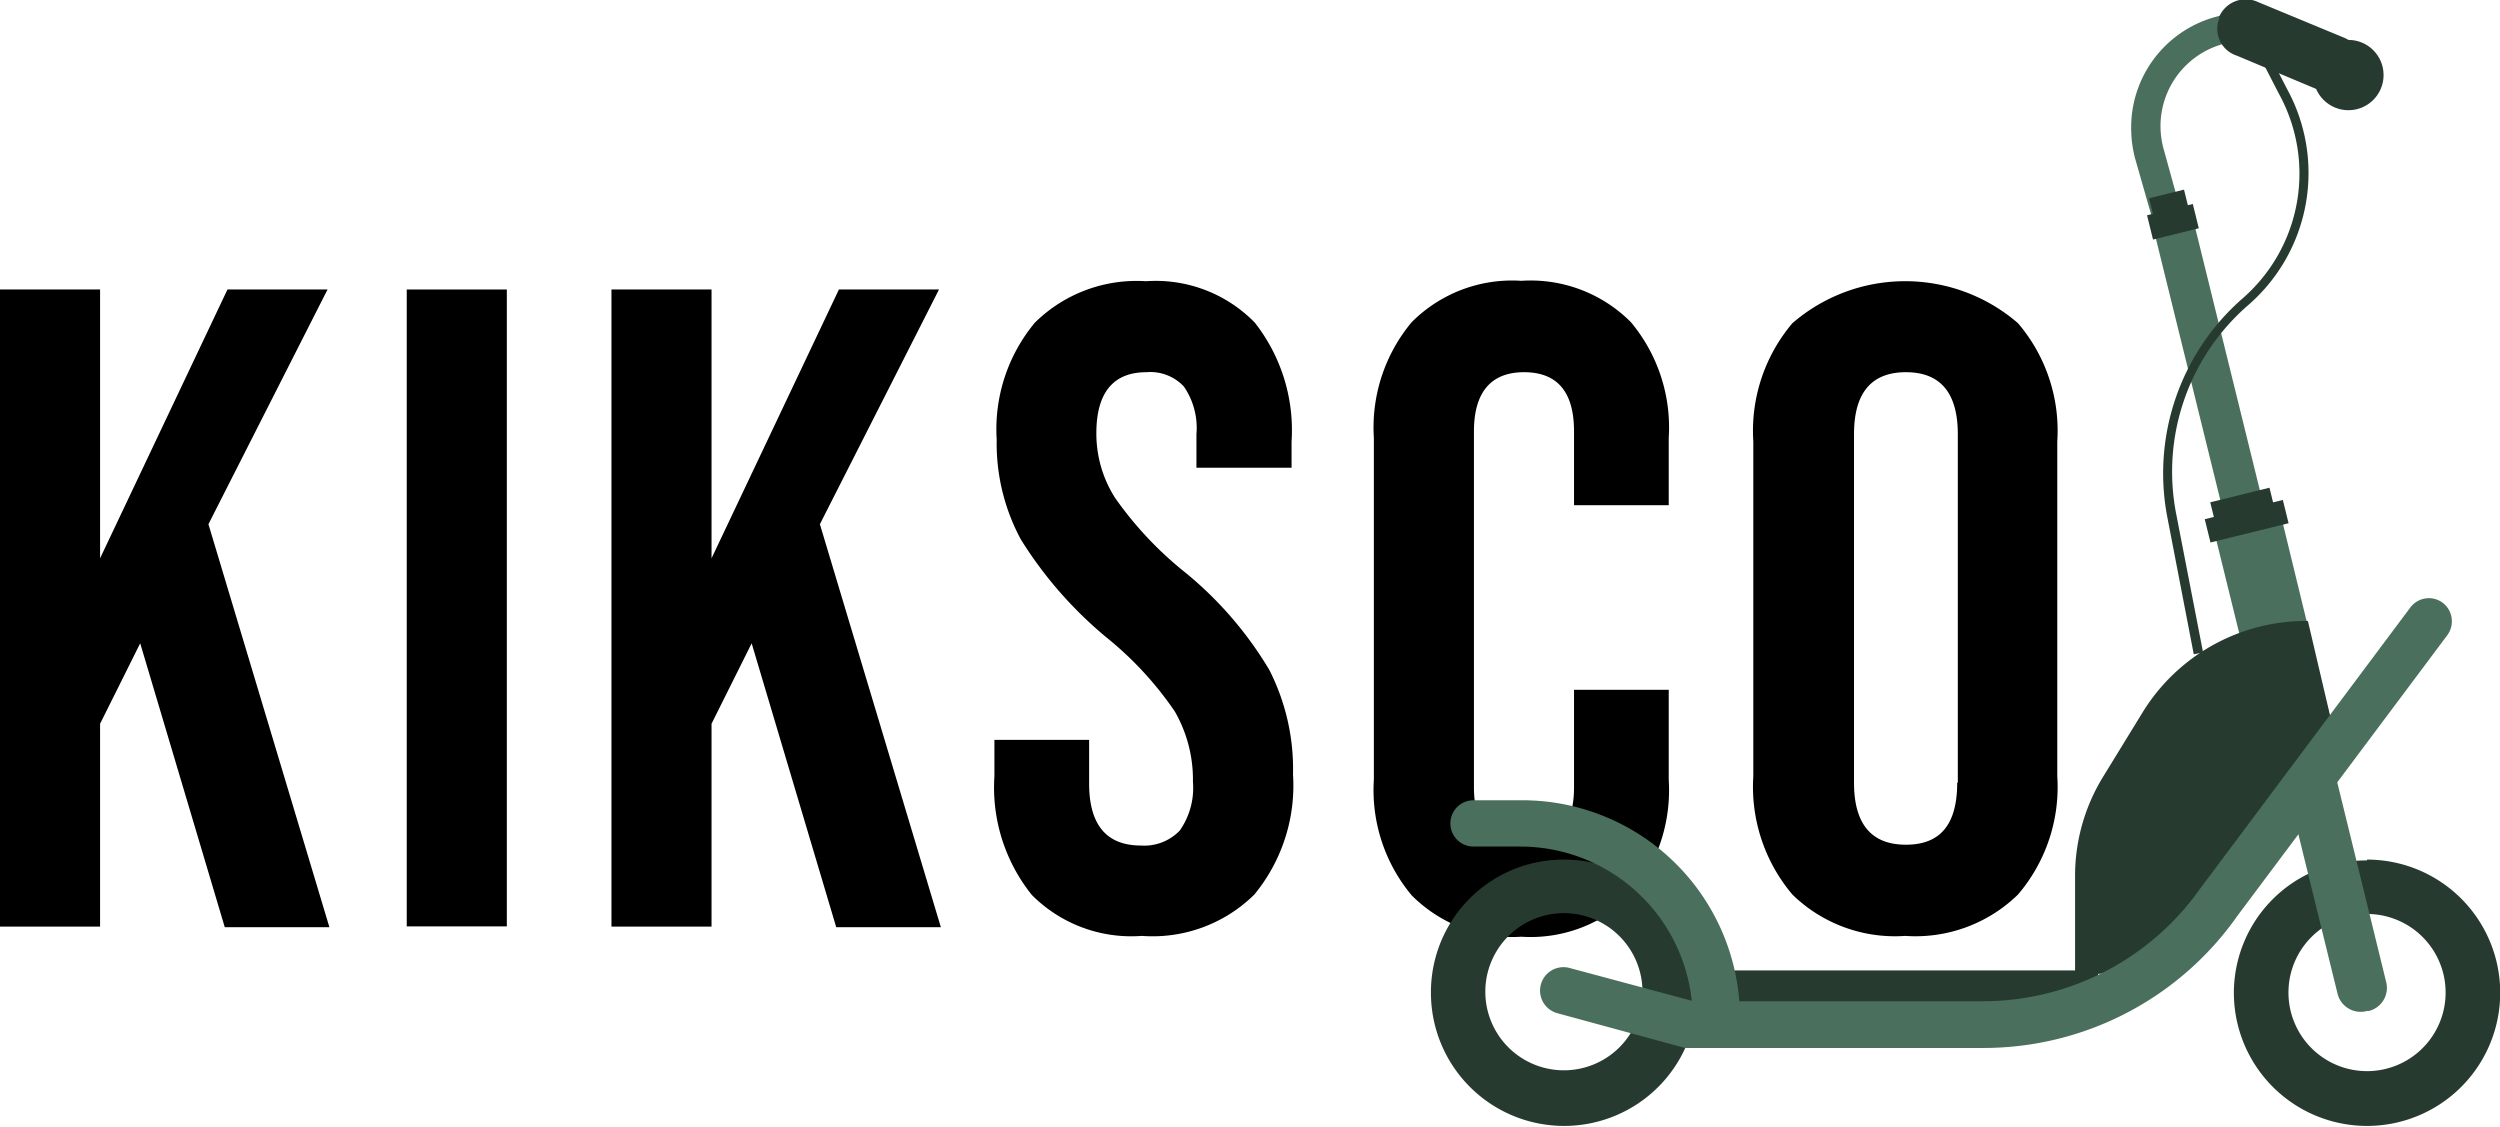 <svg id="Layer_1" data-name="Layer 1" xmlns="http://www.w3.org/2000/svg" viewBox="0 0 120.9 54.48"><defs><style>.cls-1{fill:#4a6f5d;}.cls-2{fill:#273a30;}</style></defs><path d="M1.8,14H6.64V27L12.8,14h4.84L11.88,25.35l5.85,19.49H12.67L8.58,31.11,6.64,35v9.81H1.8Z" transform="translate(-1.8)"/><path d="M21.47,14h4.84v30.8H21.47Z" transform="translate(-1.8)"/><path d="M31.37,14h4.84V27l6.16-13h4.84L41.45,25.35,47.3,44.84H42.24L38.15,31.11,36.21,35v9.81H31.37Z" transform="translate(-1.8)"/><path d="M51.7,43.28a8.3,8.3,0,0,1-1.81-5.74V35.78h4.58v2.11c0,2,.84,3,2.51,3a2.38,2.38,0,0,0,1.87-.72,3.58,3.58,0,0,0,.64-2.36,6.61,6.61,0,0,0-.88-3.41,16.59,16.59,0,0,0-3.26-3.54,19.59,19.59,0,0,1-4.18-4.77A9.78,9.78,0,0,1,50,21.26a8.06,8.06,0,0,1,1.85-5.66,7,7,0,0,1,5.37-2,6.69,6.69,0,0,1,5.26,2,8.42,8.42,0,0,1,1.78,5.75v1.27H59.66V21a3.53,3.53,0,0,0-.61-2.31A2.22,2.22,0,0,0,57.24,18c-1.61,0-2.42,1-2.42,2.95a5.78,5.78,0,0,0,.9,3.12A17.35,17.35,0,0,0,59,27.59a17.92,17.92,0,0,1,4.18,4.8,10.56,10.56,0,0,1,1.15,5.06,8.3,8.3,0,0,1-1.87,5.81,7,7,0,0,1-5.44,2A6.78,6.78,0,0,1,51.7,43.28Z" transform="translate(-1.8)"/><path d="M70.07,43.3a7.93,7.93,0,0,1-1.83-5.59V21.17a7.94,7.94,0,0,1,1.83-5.59,6.85,6.85,0,0,1,5.3-2,6.84,6.84,0,0,1,5.3,2,7.94,7.94,0,0,1,1.83,5.59v3.26H77.92V20.86c0-1.9-.8-2.86-2.42-2.86s-2.42,1-2.42,2.86V38.07c0,1.87.81,2.81,2.42,2.81s2.42-.94,2.42-2.81V33.36H82.5v4.35a7.93,7.93,0,0,1-1.83,5.59,6.84,6.84,0,0,1-5.3,2A6.85,6.85,0,0,1,70.07,43.3Z" transform="translate(-1.8)"/><path d="M88.48,43.26a8.07,8.07,0,0,1-1.89-5.72V21.35a8.06,8.06,0,0,1,1.89-5.72,8.34,8.34,0,0,1,10.91,0,8,8,0,0,1,1.9,5.72V37.54a8,8,0,0,1-1.9,5.72,7.09,7.09,0,0,1-5.45,2A7.1,7.1,0,0,1,88.48,43.26Zm8-5.41V21c0-2-.84-3-2.51-3s-2.51,1-2.51,3V37.85c0,2,.84,3,2.51,3S96.45,39.87,96.45,37.85Z" transform="translate(-1.8)"/><path class="cls-1" d="M105.05,7.65a5.62,5.62,0,0,1-.18-1.21A5.54,5.54,0,0,1,110.1.63L110.19,2a3,3,0,0,0-.89.13,4.12,4.12,0,0,0-2.86,5.1L108,12.88l-1.34.4Z" transform="translate(-1.8)"/><rect class="cls-2" x="83.05" y="46.93" width="18.41" height="2.01"/><path class="cls-2" d="M71,48h0a6.44,6.44,0,1,0,6.43-6.43A6.41,6.41,0,0,0,71,48Zm6.43,3.76a3.8,3.8,0,0,1-3.8-3.8h0a3.8,3.8,0,1,1,3.8,3.8Z" transform="translate(-1.8)"/><path class="cls-2" d="M116.27,41.61A6.41,6.41,0,0,0,109.83,48h0a6.44,6.44,0,1,0,6.44-6.43Zm0,10.19a3.8,3.8,0,0,1-3.8-3.8h0a3.8,3.8,0,1,1,3.8,3.8Z" transform="translate(-1.8)"/><rect class="cls-1" x="107.7" y="10.23" width="1.97" height="15.68" transform="translate(-2.97 26.52) rotate(-13.84)"/><rect class="cls-2" x="105.75" y="10.12" width="2.28" height="1.21" transform="translate(-1.27 25.88) rotate(-13.84)"/><rect class="cls-2" x="105.81" y="9.37" width="1.74" height="0.85" transform="translate(-1.05 25.8) rotate(-13.84)"/><polygon class="cls-1" points="107 25.39 110.22 24.58 112.94 35.76 110.17 38.26 107 25.39"/><rect class="cls-2" x="108.51" y="24.63" width="3.89" height="1.16" transform="translate(-4.63 27.15) rotate(-13.84)"/><rect class="cls-2" x="108.75" y="23.93" width="2.95" height="0.85" transform="translate(-4.43 27.07) rotate(-13.84)"/><path class="cls-1" d="M113.63,32.94l3.57,14.57a1.15,1.15,0,0,1-.84,1.38l-.09,0h0a1.15,1.15,0,0,1-1.43-.85l-3.58-14.57h0a1.15,1.15,0,0,1,.85-1.43l.09,0A1.2,1.2,0,0,1,113.63,32.94Z" transform="translate(-1.8)"/><path class="cls-2" d="M109.12.9l0-.09A1.4,1.4,0,0,1,111,.1l4.2,1.74a1.4,1.4,0,0,1,.71,1.79l0,.09a1.4,1.4,0,0,1-1.79.71l-4.15-1.74A1.36,1.36,0,0,1,109.12.9Z" transform="translate(-1.8)"/><circle class="cls-2" cx="113.57" cy="3.63" r="1.7"/><path class="cls-2" d="M114.75,35.75l-7.82,10.77-4.78.76V42.41a9.16,9.16,0,0,1,1.34-4.82l1.92-3.13a9.28,9.28,0,0,1,8-4.43h0Z" transform="translate(-1.8)"/><path class="cls-1" d="M83.29,50.68,77.12,49a1.13,1.13,0,0,1,.58-2.19l6,1.61H97.63A12.86,12.86,0,0,0,108.18,43l10.19-13.63a1.12,1.12,0,0,1,1.56-.22,1.13,1.13,0,0,1,.22,1.57L110,44.29a15,15,0,0,1-12.34,6.39H83.29Z" transform="translate(-1.8)"/><path class="cls-1" d="M83.65,48.85a8.34,8.34,0,0,0-8.32-7.91H73.06a1.12,1.12,0,0,1,0-2.24h2.32a10.53,10.53,0,0,1,10.55,10,1.15,1.15,0,0,1-1.08,1.17h0A1.2,1.2,0,0,1,83.65,48.85Z" transform="translate(-1.8)"/><path class="cls-2" d="M106.61,25a11.23,11.23,0,0,1,3.62-10.55A8,8,0,0,0,112,4.52l-.67-1.3.4-.22.67,1.3a8.46,8.46,0,0,1-1.87,10.45,10.66,10.66,0,0,0-3.49,10.1l1.3,6.7-.45.09Z" transform="translate(-1.8)"/></svg>